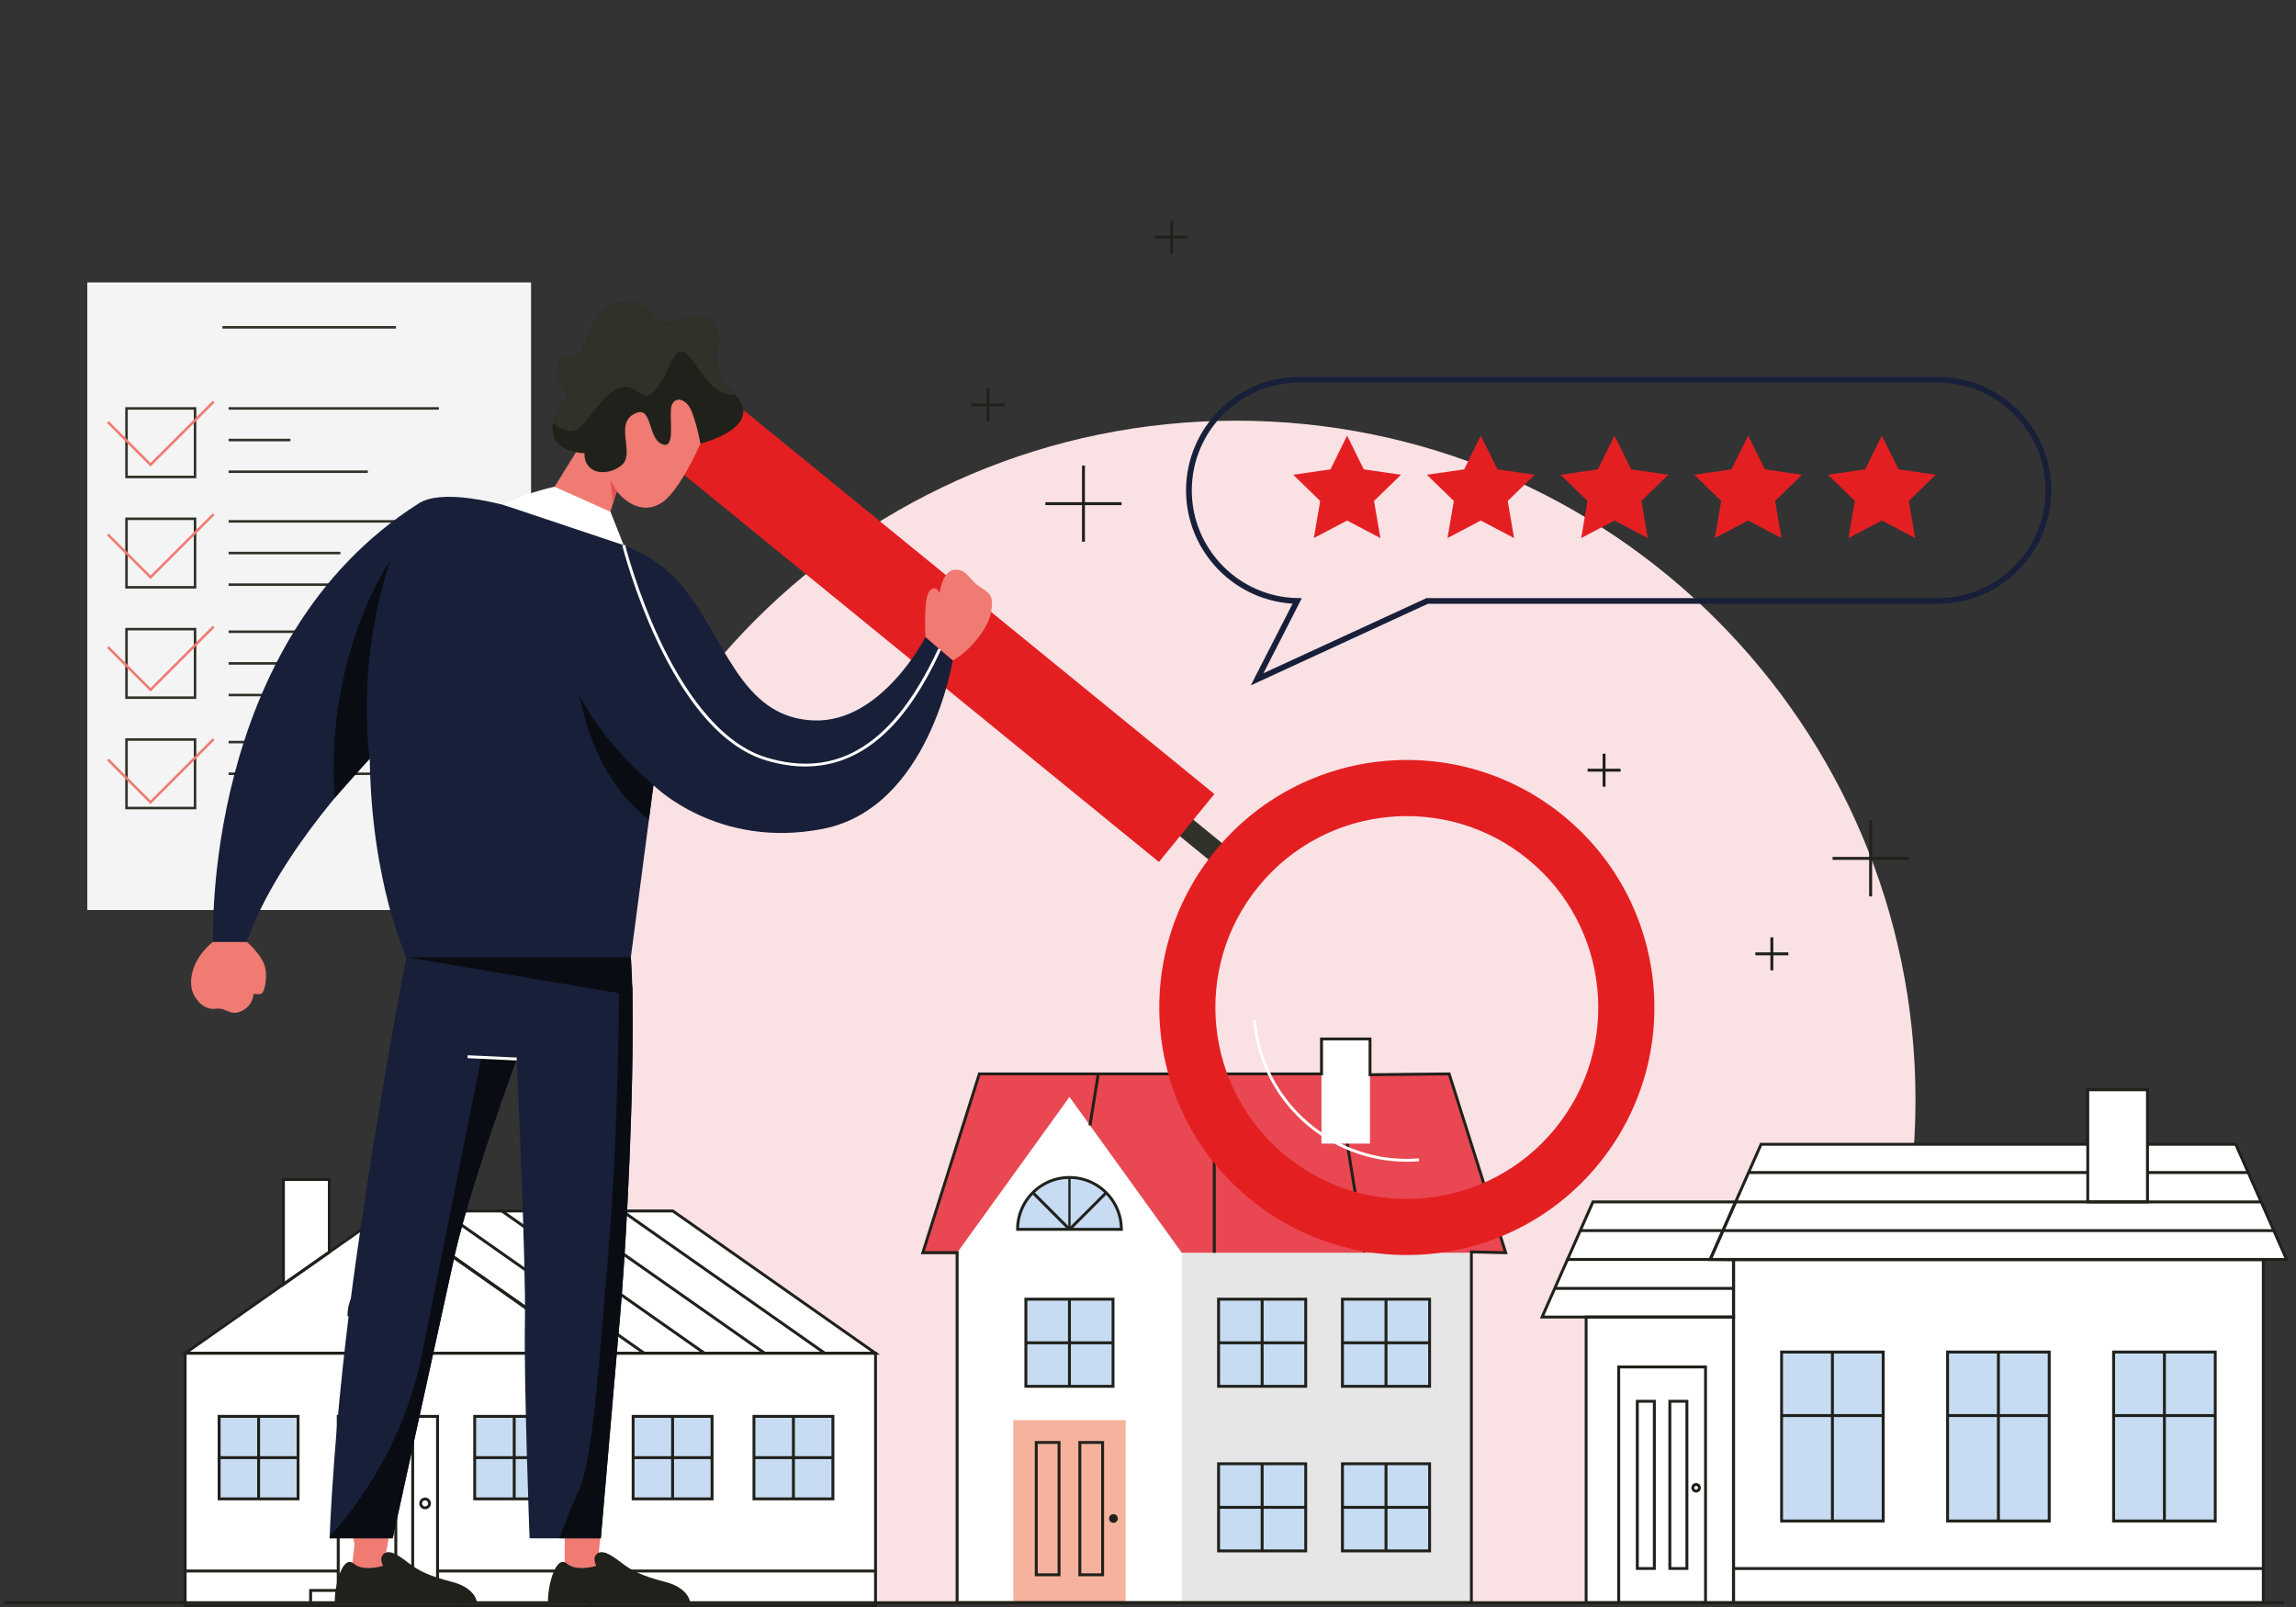 <svg xmlns="http://www.w3.org/2000/svg" xmlns:xlink="http://www.w3.org/1999/xlink" viewBox="0 0 400 280" xmlns:v="https://vecta.io/nano"><rect x="0" y="0" width="400" height="280" fill="#333333" stroke="none"/><style><![CDATA[.Q{fill:#20211b}.R{fill:#c7dcf3}.S{fill:#fff}.T{fill:#ef7b72}.U{fill:#0a0c13}.V{fill:#303128}]]></style><path d="M294.96 279.26c23.8-21.65 38.75-52.88 38.75-87.59 0-65.37-53-118.37-118.37-118.37s-118.37 53-118.37 118.37c0 34.71 14.94 65.94 38.75 87.59h159.24z" fill="#fae1e4"/><path d="M256.34 201.95l-70.02-12.67-19.58 12.67v77.31h89.6z" fill="#e7e6e6"/><path d="M205.89 218.27l-19.57-27.15-19.58 27.15v60.99h39.15z" class="S"/><path d="M212.29 226.37h15.18v15.18h-15.18zm21.58 0h15.18v15.18h-15.18zm-38.52-12.18a9.03 9.03 0 1 0-18.06 0h18.06z" class="R"/><path d="M176.53 247.45h19.57v31.81h-19.57z" fill="#f6b29c"/><g class="Q"><path d="M195.61 214.45h-18.58v-.25c0-5.12 4.17-9.29 9.29-9.29s9.29 4.17 9.29 9.29v.25zm-18.07-.51h17.56a8.79 8.79 0 0 0-8.78-8.53c-4.76 0-8.64 3.8-8.78 8.53z"/><use xlink:href="#B"/><path d="M219.63 226.37h.51v15.18h-.51z"/><path d="M212.29 233.71h15.18v.51h-15.18z"/></g><path d="M178.73 226.37h15.18v15.18h-15.18z" class="R"/><g class="Q"><use xlink:href="#B" x="-33.57"/><path d="M186.06 226.37h.51v15.18h-.51z"/><path d="M178.73 233.71h15.18v.51h-15.18z"/><use xlink:href="#B" x="21.58"/><path d="M241.21 226.37h.51v15.18h-.51z"/><path d="M233.87 233.71h15.18v.51h-15.18z"/></g><path d="M212.29 255.04h15.18v15.18h-15.18zm21.58 0h15.18v15.18h-15.18z" class="R"/><g class="Q"><path d="M227.73 270.48h-15.69v-15.69h15.69v15.69zm-15.18-.51h14.68v-14.68h-14.68v14.68z"/><path d="M219.63 255.04h.51v15.18h-.51z"/><path d="M212.29 262.38h15.18v.51h-15.18zm37.02 8.1h-15.69v-15.69h15.69v15.69zm-15.18-.51h14.68v-14.68h-14.68v14.68z"/><path d="M241.21 255.04h.51v15.18h-.51z"/><path d="M233.87 262.38h15.18v.51h-15.18zm-47.75-57.22h.39v9.03h-.39z"/><path d="M186.159 214.014l6.378-6.379.361.361-6.378 6.379z"/><path d="M179.759 207.988l.361-.361 6.378 6.378-.361.361z"/></g><path d="M170.62 187.12l-9.85 31.15h5.97l19.58-27.15 19.57 27.15h56.42l-9.85-31.15z" fill="#e94751"/><path d="M211.29 187.12h.51v31.16h-.51zm21.239.179l.504-.081 4.977 30.883-.504.081zm-42.892 8.754l1.421-8.826.504.081-1.421 8.826z" class="Q"/><path d="M180.54 251.33h3.97v23.05h-3.97zm7.59 0h3.97v23.05h-3.97z" fill="#f6b29c"/><path d="M184.76 274.64h-4.48v-23.56h4.48v23.56zm-3.97-.51h3.46v-22.55h-3.46v22.55zm11.56.51h-4.48v-23.56h4.48v23.56zm-3.97-.51h3.46v-22.55h-3.46v22.55zm6.36-9.55a.76.76 0 1 0-.76.76c.42-.01.76-.34.76-.76z" class="Q"/><path d="M230.22 181.02h8.45v18.24h-8.45z" class="S"/><path d="M256.59 279.51h-90.1v-60.98h-6.06l.1-.33 9.9-31.33h59.54v-6.09h8.96V187l13.72-.14.06.18 9.95 31.49-6.07-.14v61.12zM167 279h89.09v-61.13l5.88.14-9.68-30.64-13.86.14v-6.24h-7.94v6.09H170.8l-9.69 30.65H167V279z" class="Q"/><path d="M195.578 137.566l2.345-2.875 18.584 15.155-2.345 2.875z" class="V"/><path d="M278.52 202.8c15.05-18.46 12.29-45.62-6.17-60.68-18.46-15.05-45.62-12.29-60.68 6.17-15.05 18.46-12.29 45.62 6.17 60.68 18.46 15.05 45.62 12.29 60.68-6.17zm-59.28-48.33c11.64-14.28 32.65-16.41 46.93-4.77s16.41 32.65 4.77 46.93-32.65 16.41-46.93 4.77c-14.27-11.64-16.41-32.66-4.77-46.93zm-7.676-16.125l-9.657 11.842-91.388-74.525 9.657-11.842z" fill="#e41f22"/><path d="M245.07 202.42c-13.85 0-25.64-10.68-26.77-24.72l.5-.04c1.17 14.49 13.91 25.33 28.4 24.17l.04.5c-.72.07-1.44.09-2.17.09zM32.25 279.75h120.28l-.02-43.98-35.3-24.77H67.57l-10.19 7.16v-12.65h-8v18.26l-17.1 12z" class="S"/><g class="Q"><path d="M103.15 280H32v-44.48h71.15V280zm-70.64-.51h70.13v-43.47H32.51v43.47z"/><path d="M103.67 236.03H31.48l36.1-25.34 36.09 25.34zm-70.59-.51h68.99L67.58 211.3l-34.5 24.22z"/><path d="M152.78 280h-50.17v-44.48h50.17V280zm-49.66-.51h49.16v-43.47h-49.16v43.47z"/><path d="M153.31 236.03h-50.52l-.07-.05-35.95-25.24h50.52l.07.05 35.95 25.24zm-50.36-.51h48.76l-34.57-24.27H68.38l34.57 24.27zm-26.73 37.95h76.31v.51H76.22zm-43.97 0h26.67v.51H32.25z"/><path d="M76.48 277.11h-.51v-30.07H59.18v30.07h-.51v-30.58h17.81z"/></g><path d="M74.35 229.09a6.77 6.77 0 0 0-13.54 0h13.54z" class="R"/><g class="Q"><path d="M74.6 229.35H60.55v-.25a7.04 7.04 0 0 1 7.03-7.03 7.04 7.04 0 0 1 7.03 7.03v.25zm-13.54-.51h13.03c-.13-3.48-3-6.27-6.51-6.27-3.52 0-6.39 2.79-6.52 6.27zm-11.93-4.58v-19h8.5v13.03l-8.5 5.97zm.5-18.49v17.52l7.49-5.26v-12.26h-7.49z"/><use xlink:href="#C"/><use xlink:href="#C" x="9.342" y="0.003"/><use xlink:href="#C" x="19.831"/><use xlink:href="#C" x="30.32" y="-0.003"/><use xlink:href="#C" x="40.803" y="0.002"/></g><path d="M82.7 246.78h13.76v14.38H82.7zm-44.52 0h13.76v14.38H38.18zm72.12 0h13.76v14.38H110.3zm21.05 0h13.76v14.38h-13.76z" class="R"/><g class="Q"><path d="M89.33 246.78h.51v14.38h-.51z"/><path d="M82.7 253.72h13.76v.51H82.7z"/><path d="M96.71 261.41H82.45v-14.88h14.26v14.88zm-13.76-.5H96.2v-13.87H82.95v13.87zm41.36.5h-14.26v-14.88h14.26v14.88zm-13.76-.5h13.25v-13.87h-13.25v13.87zm34.81.5H131.1v-14.88h14.26v14.88zm-13.76-.5h13.25v-13.87H131.6v13.87zm-79.41.5H37.92v-14.88h14.26v14.88zm-13.76-.5h13.25v-13.87H38.43v13.87z"/><path d="M116.92 246.78h.51v14.38h-.51z"/><path d="M110.3 253.72h13.76v.51H110.3zm27.67-6.94h.51v14.38h-.51z"/><path d="M131.35 253.72h13.76v.51h-13.76zm-86.55-6.94h.51v14.38h-.51z"/><path d="M38.18 253.72h13.76v.51H38.18zm29.14-31.4h.51v6.77h-.51z"/><path d="M67.408 228.927l4.787-4.788.361.361-4.787 4.788z"/><path d="M62.604 224.478l.361-.361 4.787 4.787-.361.361zM66.44 274h-3.45v-24.1h3.45V274zm-2.94-.51h2.44V250.4H63.5v23.09zm8.65.51H68.7v-24.1h3.45V274zm-2.94-.51h2.44V250.4h-2.44v23.09zM80.34 280H53.86v-3.14h26.48V280zm-25.97-.51h25.47v-2.13H54.37v2.13zm19.69-16.52c-.56 0-1.02-.46-1.02-1.02s.46-1.02 1.02-1.02 1.02.46 1.02 1.02-.46 1.02-1.02 1.02zm0-1.54c-.29 0-.52.23-.52.52s.23.52.52.52.52-.23.52-.52a.53.53 0 0 0-.52-.52z"/></g><path d="M15.21 49.21h77.31v109.35H15.21z" fill="#f4f4f4"/><path d="M34.2 83.32H21.82V70.94H34.2v12.38zm-11.94-.44h11.5v-11.5h-11.5v11.5zm11.94 19.67H21.82V90.17H34.2v12.38zm-11.94-.44h11.5v-11.5h-11.5v11.5zm11.94 19.67H21.82V109.4H34.2v12.38zm-11.94-.44h11.5v-11.5h-11.5v11.5zm11.94 19.67H21.82v-12.38H34.2v12.38zm-11.94-.44h11.5v-11.5h-11.5v11.5z" class="V"/><path d="M26.23 81.29l-7.6-7.61.31-.31 7.29 7.29 10.84-10.84.32.32zm0 19.6l-7.6-7.61.31-.31 7.29 7.3 10.84-10.84.32.31zm0 19.6l-7.6-7.6.31-.32 7.29 7.3 10.84-10.84.32.31zm0 19.6l-7.6-7.6.31-.32 7.29 7.3 10.84-10.84.32.31z" class="T"/><path d="M38.74 56.81h30.24v.44H38.74zm1.09 14.13h36.63v.44H39.83zm0 5.51H50.6v.44H39.83zm0 5.52h24.25v.44H39.83zm0 8.65h32.35v.44H39.83zm0 5.52H59.3v.44H39.83zm0 5.51h26.9v.44h-26.9zm0 8.2h40.91v.44H39.83zm0 5.52h40.91v.44H39.83zm0 5.51h40.91v.44H39.83zm0 8.2h40.91v.44H39.83zm0 5.52H74.6v.44H39.83zm0 5.51h9.73v.44h-9.73z" class="V"/><path d="M60.75 264.21l1.01 4.86-.52 4.67 6.52 2.03.68-3.61-1.35-.78 1.35-7.17-6.79-.79zm36.61-1.05l1.02 4.86v5.72l6.52 2.03.68-3.61-1.35-.78.82-8.22-6.79-.79z" class="T"/><path d="M82.27 160.89L70.8 166.8s-4.62 23.42-8.69 52.14-4.68 49.09-4.68 49.09h11l10.39-47.46c2.44-12.22 11.2-36.05 11.2-36.05s1.63 35.24 1.43 45.83.81 37.68.81 37.68h12.42l2.99-34.62c1.9-19.76 3.19-54.79 2.24-66.6l-15.48-7.54-10.6 1.83-1.56-.21z" fill="#181f39"/><path d="M42.96 164.08s2.85 2.38 3.26 4.62-.27 4.41-.75 4.48-1.29 0-1.29 0-.07 2.04-2.1 2.99c-2.04.95-2.58-.68-4.55-.41s-3.53-1.49-4.07-3.33c-.54-1.83.07-5.43 3.67-8.35h5.83z" class="T"/><path d="M98.79 272.46c-2.03-1.74-3.44 4.13-3.32 6.8h24.77s-.12-2.55-4.37-3.64-5.92-2.06-7.37-3.16c-1.45-1.09-3.27-2.55-4.37-1.82-1.09.73-.24 2.19-.24 2.19s-3.4 1.08-5.1-.37zm-37.14 0c-2.03-1.74-3.44 4.13-3.32 6.8H83.1s-.12-2.55-4.37-3.64-5.92-2.06-7.37-3.16-3.27-2.55-4.37-1.82c-1.09.73-.24 2.19-.24 2.19s-3.4 1.08-5.1-.37z" class="Q"/><path d="M109.91 166.8l-4.41-2.15-34.7 2.15 39.38 6.64-.27-6.64z" class="U"/><path d="M123.96 72.7s-4.75 12.7-8.96 15.07c-4.21 2.38-7.54-2.17-7.54-2.17l-1.83 5.84-11.2-3.12 7.33-11.81s7.13-6.45 8.21-6.79c1.09-.34 11.75-1.56 11.75-1.56l2.24 4.54z" class="T"/><path d="M98.98 68.9c-1.15-1.29-2.38-4.28-1.43-5.77s3.33-.14 4.07-2.44c.75-2.31 2.1-7.06 6.59-8.01 4.48-.95 6.18 4.41 8.55 3.46 2.38-.95 6.45-2.17 7.94.68s-1.02 5.09.88 8.55 4.82 4.55 3.67 7.47-7.23 4.47-7.23 4.47-.44-2.77-1.46-5.48c-1.02-2.72-3.46-2.92-3.67-.54-.2 2.38.75 7.23-1.7 6.03-2.44-1.21-1.49-7.05-4.82-5.14-3.33 1.9.41 6.99-2.17 8.96s-6.45 1.43-6.38-2.17c0 0-4.55-.07-5.43-3.12-.88-3.08 2.59-6.95 2.59-6.95z" class="Q"/><path d="M106.34 83.63l.46 4.07.66-2.1z" fill="#ea4f52"/><path d="M72.97 87.7c3.74-2.37 12.76-.87 23.28 2.93 12.8 4.63 18.14 5.02 24.38 13.85 6.25 8.83 9.37 20.64 21.18 21.05S161.23 111 161.23 111l4.75 4.07s-4.07 25.66-22.54 29.33-29.6-7.6-29.6-7.6l-3.94 30.01H70.8s-6.11-13.04-6.38-34.62c0 0-15.75 15.89-21.45 31.91h-5.84c0-.02-2.04-52.43 35.84-76.4z" fill="#181f39"/><path d="M161.23 110.99s-.39-6.87.73-8.05c1.12-1.17 1.73.41 1.73.41s.46-3.92 2.6-4.07 2.39 1.53 4.18 2.8c1.78 1.27 2.75 1.32 2.19 4.58s-4.38 7.28-6.67 8.4l-4.76-4.07z" class="T"/><path d="M87.68 87.96s3.5-1.97 8.93-3.15l9.74 4.36 2.31 5.82-20.98-7.03z" class="S"/><path d="M67.95 97.68s-11.39 16.41-9.65 41.37l6.12-6.87s-2.55-15.77 3.53-34.5z" class="U"/><path d="M125.59 65.37c-1.9-3.46.61-5.7-.88-8.55s-5.57-1.63-7.94-.68c-2.38.95-4.07-4.41-8.55-3.46s-5.84 5.7-6.59 8.01-3.12.95-4.07 2.44.27 4.48 1.43 5.77c0 0-2.1 2.35-2.61 4.83 1.64 1.4 3.63 2.09 5.18.22 3.3-3.97 4.66-6.17 7.1-6.55 2.45-.38 3.54 3.58 5.99 0s2.62-7.04 4.64-5.95c1.8.98 4.47 7.96 8.84 7.3-.79-.92-1.75-1.94-2.54-3.38z" class="V"/><path d="M100.96 121.24c2.6 12.92 8.68 19.06 12.09 21.58l.79-6.03c-8.95-7.52-12.88-15.55-12.88-15.55z" class="U"/><path d="M140.28 133.55c-2.24 0-4.57-.37-6.98-1.11-3.86-1.19-7.57-3.9-11.03-8.06-2.76-3.32-5.37-7.56-7.75-12.6-4.06-8.58-6.09-16.65-6.11-16.73l.49-.12c.02.08 2.05 8.1 6.08 16.64 3.71 7.85 9.93 17.76 18.47 20.39 12.53 3.85 22.34-2.35 30.02-18.96l.46.21c-3.25 7.04-6.77 12.1-10.76 15.45-3.87 3.26-8.18 4.89-12.89 4.89z" class="S"/><path d="M73.55 235.84c-3.17 15.99-11.74 27.1-16.12 31.91-.01.18-.01.27-.01.27h11l10.39-47.46c2.44-12.22 11.2-36.05 11.2-36.05h-6.19c.01.01-5.93 29.46-10.27 51.33z" class="U"/><path d="M81.453 184.37l.024-.509 8.551.407-.024.509z" class="S"/><path d="M110.15 171.84l-2.3-.91s-.02 24.82-1.77 46.09c-1.74 21.27-2.93 37.64-5.12 42.37-1.08 2.32-2.43 5.75-3.52 8.63h7.23l2.99-34.62c1.68-17.45 2.89-46.8 2.49-61.56z" class="U"/><path d="M34.79 169.83l-1.15 1.55-.27.68s.21 1.07.71 1.76c.5.68 4.2-.66 4.2-.66l2.73-.34c.11.06 2.08-.42 2.08-.42l.25-3.43s-2.59-.45-3.21-.39-2.32.37-3.03.48c-.71.1-2.31.77-2.31.77z" class="T"/><path d="M276.33 279.26H394.3V219.5l4.06-.05-8.85-20.07h-15.39v-9.5h-10.4v9.5H306.8l-4.43 10.03h-24.86l-8.86 20.07h7.68z" class="S"/><g class="Q"><path d="M394.56 279.51h-92.81v-60.27h92.81v60.27zm-92.3-.51h91.79v-59.26h-91.79V279z"/><path d="M398.75 219.7h-101.2l9.09-20.57h57.08v.5h-56.75l-8.64 19.56h99.64l-8.63-19.56h-15.22v-.5h15.55z"/><path d="M302.26 229.73h-33.99l9.08-20.57h25.42l-4.43 10.04 3.93.05v10.48zm-33.22-.5h32.71v-9.48l-4.19-.05 4.43-10.03h-24.31l-8.64 19.56z"/><path d="M302.26 279.51h-26.18v-50.28h26.18v50.28zm-25.68-.51h25.17v-49.27h-25.17V279z"/><path d="M297.38 279.51h-15.63v-41.59h15.63v41.59zm-15.12-.51h14.62v-40.57h-14.62V279z"/></g><path d="M368.22 235.58h17.71v29.44h-17.71z" class="R"/><g class="Q"><path d="M386.18 265.27h-18.21v-29.95h18.21v29.95zm-17.7-.51h17.2v-28.93h-17.2v28.93z"/><path d="M376.82 235.58h.51v29.44h-.51z"/><path d="M368.22 246.39h17.71v.51h-17.71z"/></g><path d="M339.3 235.58h17.71v29.44H339.3z" class="R"/><g class="Q"><path d="M357.26 265.27h-18.21v-29.95h18.21v29.95zm-17.71-.51h17.2v-28.93h-17.2v28.93z"/><path d="M347.9 235.58h.51v29.44h-.51z"/><path d="M339.3 246.39h17.71v.51H339.3z"/></g><path d="M310.38 235.58h17.71v29.44h-17.71z" class="R"/><g class="Q"><path d="M328.34 265.27h-18.21v-29.95h18.21v29.95zm-17.71-.51h17.2v-28.93h-17.2v28.93z"/><path d="M318.98 235.58h.51v29.44h-.51z"/><path d="M310.38 246.39h17.71v.51h-17.71zm64-36.72h-10.91v-20.04h10.91v20.04zm-10.41-.51h9.9v-19.03h-9.9v19.03zm-93.21 15.07H302v.51h-31.24zm2.13-5.04h25.05v.51h-25.05z"/><path d="M302.37 209.16h91.44v.51h-91.44zm2.26-5.12h59.09v.51h-59.09zm69.49 0h17.55v.51h-17.55zm-98.82 10.12h121.17v.51H275.3zm26.7 58.88h92.3v.51H302zm-13.53.5h-3.48V243.9h3.48v29.64zm-2.97-.5h2.46V244.4h-2.46v28.64zm8.64.5h-3.48V243.9h3.48v29.64zm-2.97-.5h2.46V244.4h-2.46v28.64zm4.32-12.98a.83.83 0 1 1 .83-.83c-.01.46-.38.83-.83.83zm0-1.15c-.18 0-.32.14-.32.32s.14.32.32.32.32-.14.32-.32-.15-.32-.32-.32zM.83 279h397.09v.51H.83z"/></g><g fill="#e41f22"><path d="M234.69 90.7l-5.8 3.05 1.11-6.46-4.7-4.57 6.49-.94 2.9-5.88 2.9 5.88 6.48.94-4.69 4.57 1.11 6.46z"/><use xlink:href="#D"/><use xlink:href="#D" x="23.29"/><use xlink:href="#D" x="46.58"/><path d="M327.85 90.7l-5.81 3.05 1.11-6.46-4.69-4.57 6.49-.94 2.9-5.88 2.9 5.88 6.48.94-4.69 4.57 1.11 6.46z"/></g><path d="M219.01 118.36l6.98-13.65c-10.44-.22-18.86-8.78-18.86-19.27 0-10.63 8.65-19.27 19.27-19.27h111.2c10.63 0 19.27 8.65 19.27 19.27 0 10.63-8.65 19.27-19.27 19.27h-88.96l-29.63 13.65z" fill="none" stroke="#181f39" stroke-miterlimit="10"/><g class="Q"><path d="M279.2 131.32h.51v5.75h-.51z"/><path d="M276.58 133.94h5.75v.51h-5.75zm31.85 29.38h.51v5.75h-.51z"/><path d="M305.81 165.94h5.75v.51h-5.75zm19.83-23.02h.51v13.27h-.51z"/><path d="M319.26 149.31h13.27v.51h-13.27zM201.25 41.06H207v.51h-5.75z"/><path d="M203.87 38.44h.51v5.75h-.51zm-34.62 31.85H175v.51h-5.75z"/><path d="M171.87 67.67h.51v5.75h-.51zm10.25 19.83h13.27v.51h-13.27z"/><path d="M188.5 81.12h.51v13.27h-.51z"/></g><defs ><path id="B" d="M227.73 241.8h-15.69v-15.69h15.69v15.69zm-15.18-.5h14.68v-14.68h-14.68v14.68z"/><path id="C" d="M67.439 211.203l.293-.417 35.294 24.777-.293.417z"/><path id="D" d="M257.98 90.7l-5.8 3.05 1.1-6.46-4.69-4.57 6.49-.94 2.9-5.88 2.9 5.88 6.48.94-4.69 4.57 1.11 6.46z"/></defs></svg>